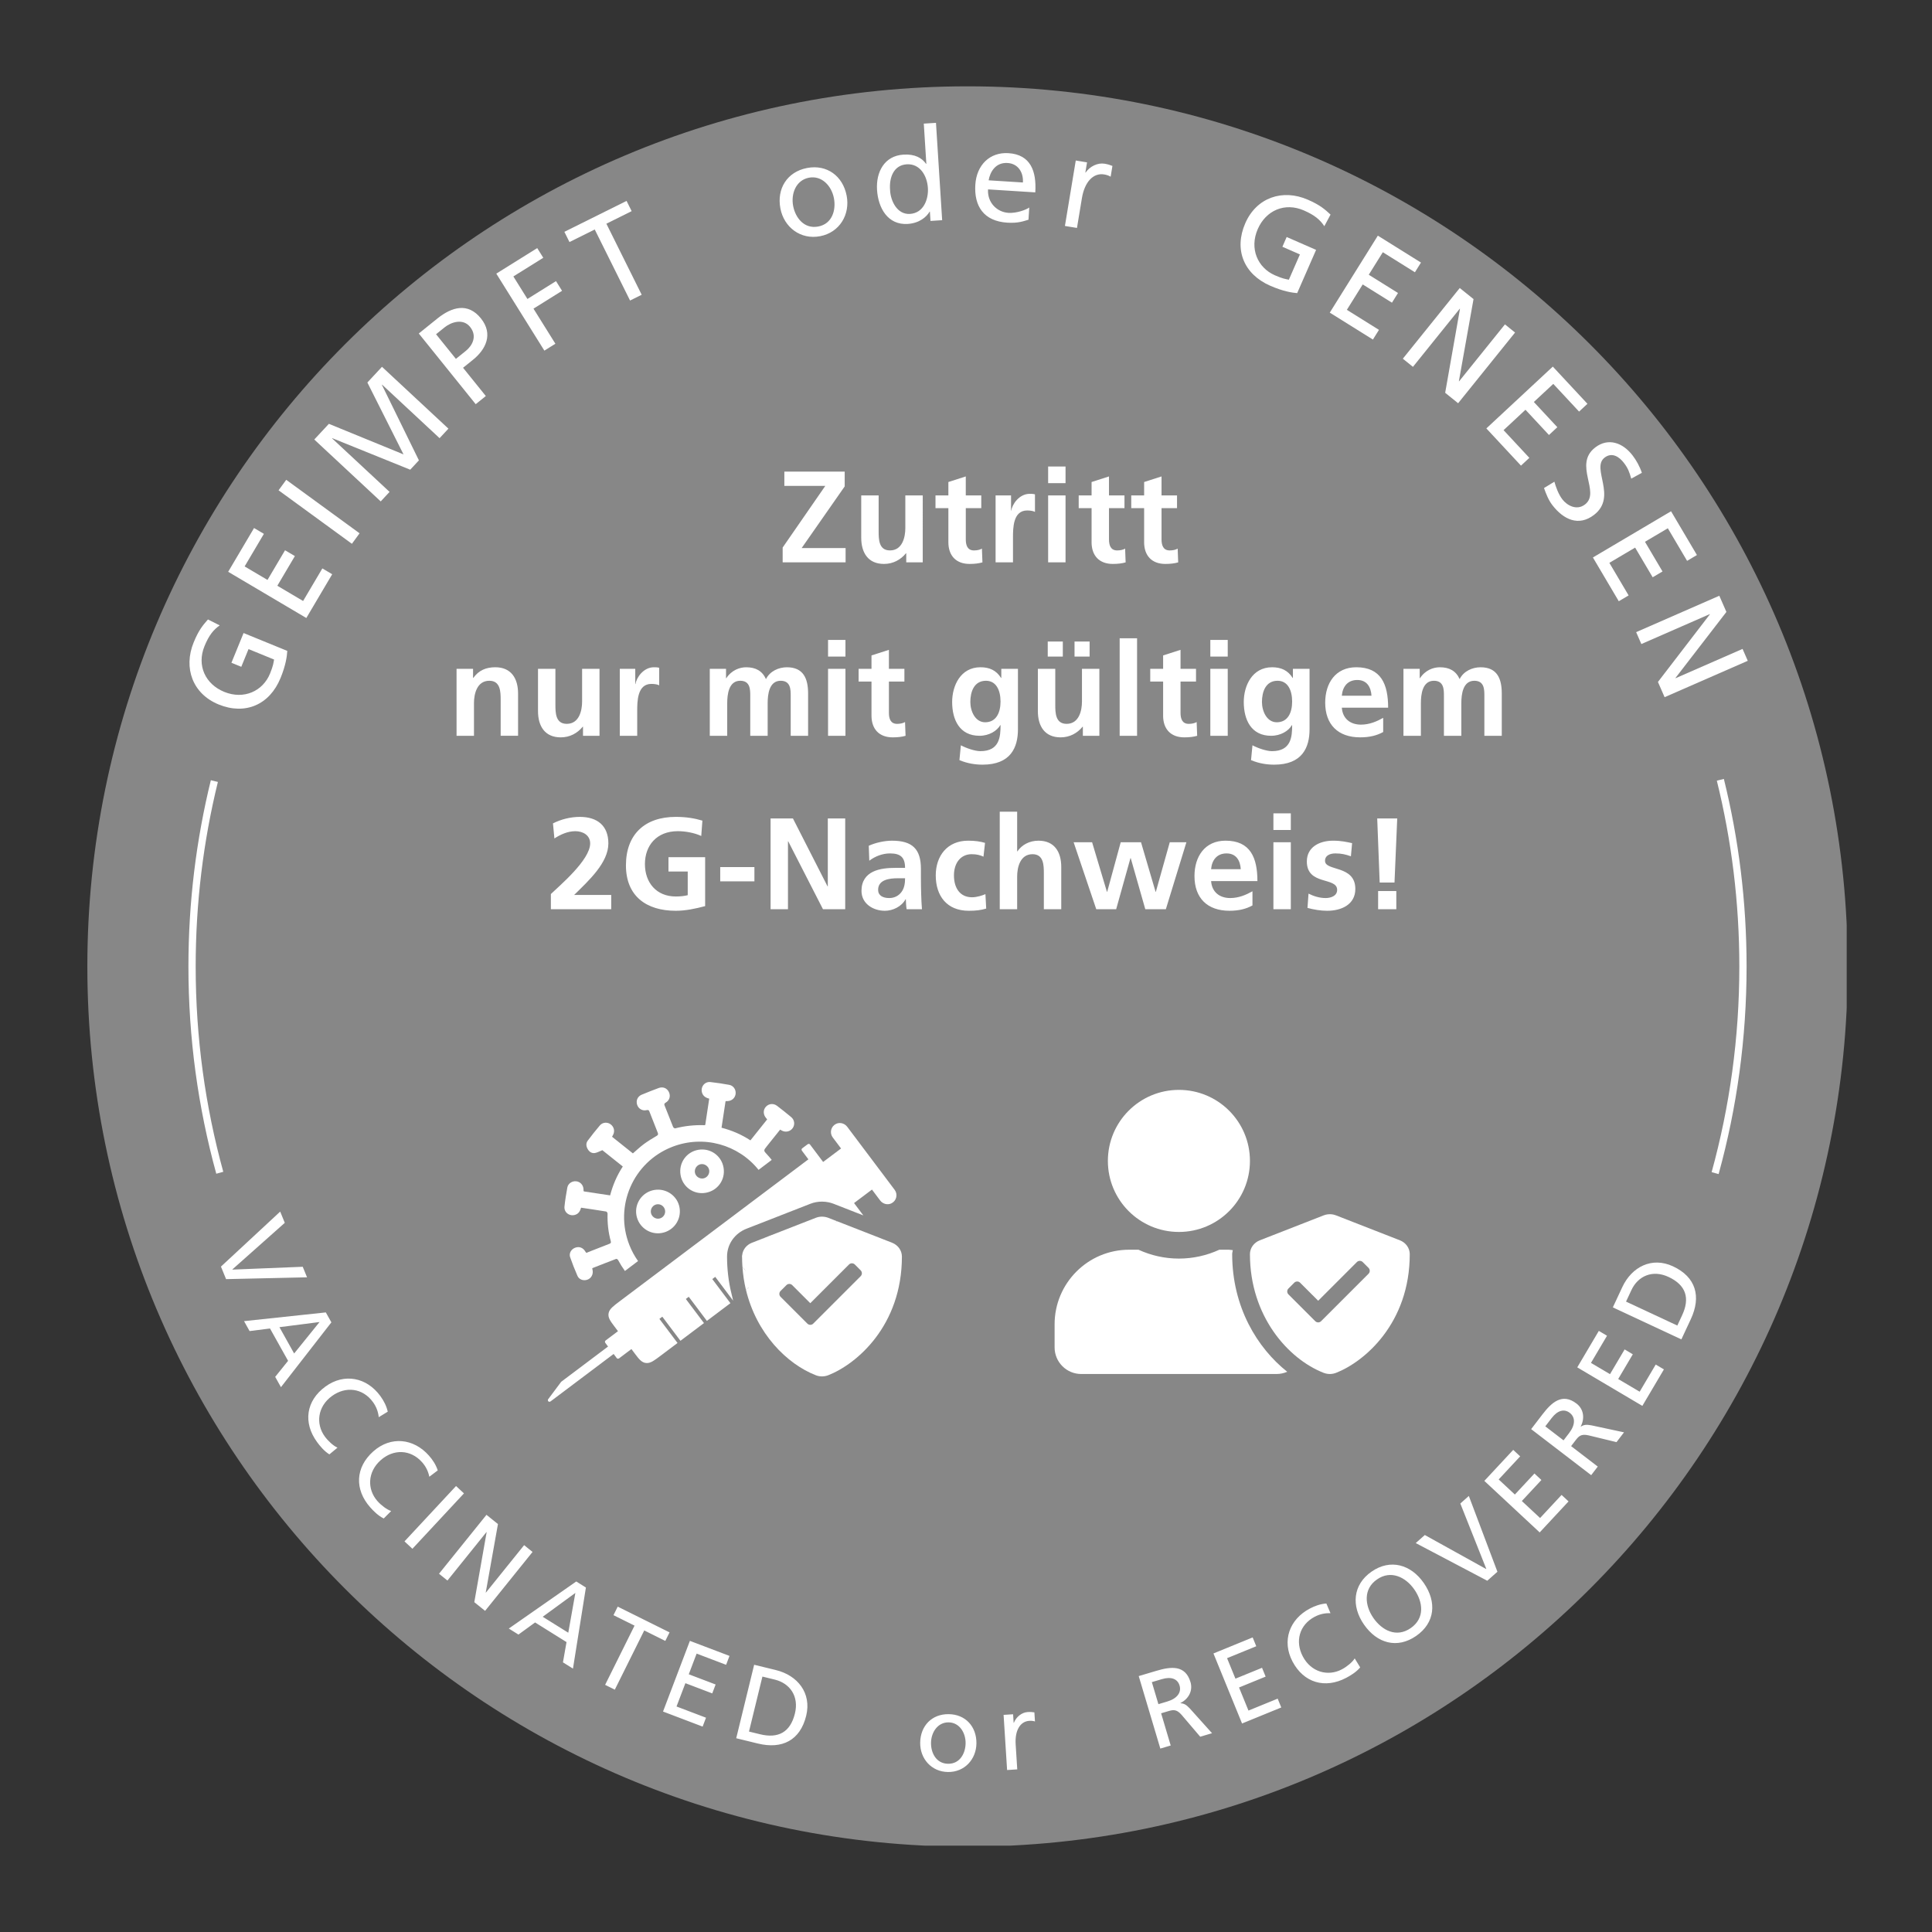 <?xml version="1.0" encoding="utf-8"?>
<!-- Generator: Adobe Illustrator 24.3.0, SVG Export Plug-In . SVG Version: 6.00 Build 0)  -->
<svg version="1.1" id="Ebene_1" xmlns="http://www.w3.org/2000/svg" xmlns:xlink="http://www.w3.org/1999/xlink" x="0px" y="0px"
	 viewBox="0 0 141.732 141.732" enable-background="new 0 0 141.732 141.732" xml:space="preserve">
<rect x="0" y="0" width="141.732" height="141.732" fill="#333333" stroke="none"/>
<g>
	<g>
		<defs>
			<rect id="SVGID_1_" x="6.408" y="6.333" width="129.066" height="129.066"/>
		</defs>
		<clipPath id="SVGID_2_">
			<use xlink:href="#SVGID_1_"  overflow="visible"/>
		</clipPath>
		<path clip-path="url(#SVGID_2_)" fill="#878787" d="M70.977,135.471c35.66,0,64.569-28.908,64.569-64.569
			S106.637,6.333,70.977,6.333S6.408,35.242,6.408,70.902S35.316,135.471,70.977,135.471L70.977,135.471z"/>
	</g>
	<path fill="#FFFFFF" d="M44.839,66.701v-1.048h-2.719c1.089-1.069,2.51-2.367,2.51-3.78c0-1.307-0.82-1.946-2.089-1.946
		c-0.678,0-1.374,0.172-1.975,0.477l0.105,1.106c0.439-0.286,0.973-0.534,1.535-0.534c0.544,0,1.089,0.286,1.089,0.897
		c0,1.222-2.262,3.112-2.882,3.713v1.115H44.839L44.839,66.701z M51.528,60.202c-0.572-0.171-1.182-0.275-1.955-0.275
		c-2.262,0-3.654,1.278-3.654,3.558c0,2.253,1.497,3.33,3.654,3.33c0.716,0,1.45-0.152,2.156-0.343v-3.587h-2.69v1.048h1.413v1.738
		c-0.229,0.057-0.515,0.096-0.878,0.096c-1.422,0-2.262-1.022-2.262-2.377c0-1.364,0.859-2.415,2.415-2.415
		c0.535,0,1.202,0.115,1.717,0.353L51.528,60.202L51.528,60.202z M55.344,64.658V63.61h-2.508v1.048H55.344L55.344,64.658z
		 M56.529,66.701h1.277v-4.98h0.019l2.549,4.98h1.631v-6.659h-1.277v4.98h-0.019l-2.539-4.98h-1.64V66.701L56.529,66.701z
		 M63.771,63.142c0.429-0.325,0.973-0.535,1.517-0.535c0.754,0,1.107,0.267,1.107,1.06h-0.706c-0.535,0-1.165,0.048-1.651,0.286
		c-0.486,0.238-0.839,0.667-0.839,1.403c0,0.935,0.848,1.459,1.717,1.459c0.582,0,1.222-0.305,1.518-0.848h0.019
		c0.01,0.152,0.01,0.476,0.057,0.734h1.125c-0.029-0.381-0.048-0.724-0.057-1.096c-0.01-0.363-0.019-0.735-0.019-1.231v-0.63
		c0-1.45-0.62-2.07-2.118-2.07c-0.544,0-1.212,0.143-1.708,0.372L63.771,63.142L63.771,63.142z M64.419,65.28
		c0-0.755,0.85-0.85,1.423-0.85h0.554c0,0.382-0.057,0.735-0.267,1.012c-0.201,0.267-0.506,0.439-0.898,0.439
		C64.772,65.881,64.419,65.7,64.419,65.28L64.419,65.28z M72.262,61.834c-0.353-0.104-0.725-0.161-1.24-0.161
		c-1.536,0-2.375,1.125-2.375,2.547c0,1.499,0.81,2.595,2.422,2.595c0.525,0,0.907-0.048,1.279-0.162l-0.057-1.058
		c-0.219,0.095-0.62,0.229-0.983,0.229c-0.897,0-1.326-0.697-1.326-1.604c0-0.926,0.506-1.556,1.298-1.556
		c0.391,0,0.639,0.076,0.868,0.181L72.262,61.834L72.262,61.834z M73.342,66.701h1.277v-2.405c0-0.63,0.201-1.632,1.127-1.632
		c0.821,0,0.831,0.811,0.831,1.412v2.624h1.277v-3.101c0-1.107-0.505-1.926-1.669-1.926c-0.668,0-1.222,0.305-1.547,0.782h-0.019
		v-2.909h-1.277V66.701L73.342,66.701z M80.422,66.701h1.46l1.049-3.75h0.019l1.069,3.75h1.508l1.508-4.913h-1.221l-1.021,3.636
		h-0.019l-1.069-3.636h-1.489l-0.992,3.636h-0.019l-1.088-3.636h-1.355L80.422,66.701L80.422,66.701z M88.846,63.763
		c0.057-0.659,0.42-1.156,1.136-1.156c0.716,0,1.002,0.535,1.041,1.156H88.846L88.846,63.763z M91.881,65.384
		c-0.477,0.267-1.011,0.497-1.631,0.497c-0.792,0-1.346-0.449-1.403-1.242h3.397c0-1.717-0.515-2.967-2.337-2.967
		c-1.527,0-2.28,1.173-2.28,2.595c0,1.613,0.944,2.547,2.566,2.547c0.687,0,1.221-0.133,1.688-0.391V65.384L91.881,65.384z
		 M93.418,66.701h1.277v-4.913h-1.277V66.701L93.418,66.701z M93.418,60.889h1.277v-1.22h-1.277V60.889L93.418,60.889z
		 M99.19,61.853c-0.4-0.085-0.791-0.18-1.393-0.18c-1.002,0-1.927,0.467-1.927,1.526c0,1.776,2.223,1.117,2.223,2.081
		c0,0.477-0.516,0.601-0.841,0.601c-0.439,0-0.858-0.124-1.259-0.325l-0.076,1.049c0.467,0.124,0.963,0.21,1.449,0.21
		c1.041,0,2.061-0.457,2.061-1.602c0-1.775-2.223-1.279-2.223-2.062c0-0.42,0.411-0.544,0.755-0.544c0.467,0,0.753,0.076,1.144,0.21
		L99.19,61.853L99.19,61.853z M101.214,64.744h1.087l0.2-4.703h-1.468L101.214,64.744L101.214,64.744z M101.099,66.701h1.335v-1.335
		h-1.335V66.701L101.099,66.701z"/>
	<path fill="#FFFFFF" d="M33.494,53.978h1.277v-2.405c0-0.63,0.201-1.632,1.127-1.632c0.821,0,0.831,0.811,0.831,1.412v2.624h1.277
		v-3.101c0-1.107-0.505-1.926-1.669-1.926c-0.668,0-1.213,0.219-1.614,0.782h-0.019v-0.667h-1.211V53.978L33.494,53.978z
		 M43.98,49.065h-1.277v2.405c0,0.63-0.2,1.632-1.127,1.632c-0.821,0-0.831-0.811-0.831-1.412v-2.624h-1.277v3.101
		c0,1.107,0.505,1.926,1.669,1.926c0.668,0,1.222-0.305,1.613-0.781h0.019v0.667h1.211V49.065L43.98,49.065z M45.469,53.978h1.277
		v-1.803c0-0.706,0-2.004,1.04-2.004c0.229,0,0.458,0.038,0.572,0.105v-1.287c-0.134-0.038-0.267-0.038-0.391-0.038
		c-0.763,0-1.288,0.772-1.345,1.23h-0.019v-1.115h-1.134V53.978L45.469,53.978z M52.072,53.978h1.277v-2.386
		c0-0.639,0.105-1.651,0.955-1.651c0.735,0,0.735,0.649,0.735,1.107v2.93h1.277v-2.386c0-0.639,0.105-1.651,0.955-1.651
		c0.735,0,0.735,0.649,0.735,1.107v2.93h1.277v-3.101c0-1.097-0.343-1.926-1.554-1.926c-0.602,0-1.241,0.277-1.537,0.867
		c-0.277-0.61-0.763-0.867-1.45-0.867c-0.477,0-1.06,0.2-1.461,0.801h-0.019v-0.686h-1.192V53.978L52.072,53.978z M60.746,53.978
		h1.277v-4.913h-1.277V53.978L60.746,53.978z M60.746,48.167h1.277v-1.22h-1.277V48.167L60.746,48.167z M63.933,52.5
		c0,0.973,0.553,1.593,1.554,1.593c0.382,0,0.677-0.038,0.945-0.114l-0.038-1.01c-0.134,0.086-0.353,0.134-0.582,0.134
		c-0.487,0-0.601-0.391-0.601-0.812v-2.291h1.136v-0.934h-1.136v-1.393l-1.278,0.41v0.983h-0.945v0.934h0.945V52.5L63.933,52.5z
		 M72.272,52.986c-0.735,0-1.088-0.821-1.088-1.489c0-0.754,0.277-1.556,1.146-1.556c0.745,0,1.069,0.687,1.069,1.527
		C73.399,52.29,73.074,52.986,72.272,52.986L72.272,52.986z M73.456,49.065v0.668h-0.019c-0.353-0.563-0.859-0.783-1.508-0.783
		c-1.469,0-2.079,1.364-2.079,2.547c0,1.317,0.553,2.48,2.003,2.48c0.716,0,1.289-0.362,1.528-0.781h0.019
		c0,0.848-0.067,1.909-1.48,1.909c-0.401,0-1.04-0.22-1.431-0.43l-0.105,1.088c0.61,0.257,1.192,0.333,1.698,0.333
		c2.061,0,2.595-1.259,2.595-2.595v-4.436H73.456L73.456,49.065z M78.828,47.061v1.106h1.106v-1.106H78.828L78.828,47.061z
		 M77.968,48.167v-1.106h-1.106v1.106H77.968L77.968,48.167z M80.65,49.065h-1.277v2.405c0,0.63-0.201,1.632-1.127,1.632
		c-0.821,0-0.831-0.811-0.831-1.412v-2.624h-1.277v3.101c0,1.107,0.505,1.926,1.669,1.926c0.668,0,1.222-0.305,1.613-0.781h0.019
		v0.667h1.211V49.065L80.65,49.065z M82.139,53.978h1.277v-7.155h-1.277V53.978L82.139,53.978z M85.326,52.5
		c0,0.973,0.553,1.593,1.554,1.593c0.382,0,0.678-0.038,0.945-0.114l-0.038-1.01c-0.134,0.086-0.353,0.134-0.582,0.134
		c-0.487,0-0.601-0.391-0.601-0.812v-2.291h1.136v-0.934h-1.136v-1.393l-1.277,0.41v0.983h-0.945v0.934h0.945V52.5L85.326,52.5z
		 M88.79,53.978h1.277v-4.913H88.79V53.978L88.79,53.978z M88.79,48.167h1.277v-1.22H88.79V48.167L88.79,48.167z M93.665,52.986
		c-0.735,0-1.088-0.821-1.088-1.489c0-0.754,0.277-1.556,1.146-1.556c0.745,0,1.069,0.687,1.069,1.527
		C94.792,52.29,94.468,52.986,93.665,52.986L93.665,52.986z M94.849,49.065v0.668H94.83c-0.353-0.563-0.859-0.783-1.508-0.783
		c-1.469,0-2.079,1.364-2.079,2.547c0,1.317,0.553,2.48,2.003,2.48c0.716,0,1.289-0.362,1.527-0.781h0.019
		c0,0.848-0.067,1.909-1.48,1.909c-0.401,0-1.04-0.22-1.431-0.43l-0.105,1.088c0.61,0.257,1.192,0.333,1.698,0.333
		c2.061,0,2.595-1.259,2.595-2.595v-4.436H94.849L94.849,49.065z M98.436,51.04c0.057-0.659,0.42-1.156,1.136-1.156
		c0.716,0,1.002,0.535,1.041,1.156H98.436L98.436,51.04z M101.471,52.662c-0.477,0.267-1.011,0.497-1.631,0.497
		c-0.792,0-1.346-0.449-1.403-1.242h3.397c0-1.717-0.515-2.967-2.337-2.967c-1.527,0-2.28,1.173-2.28,2.595
		c0,1.613,0.944,2.547,2.566,2.547c0.687,0,1.221-0.133,1.688-0.391V52.662L101.471,52.662z M102.96,53.978h1.277v-2.386
		c0-0.639,0.105-1.651,0.955-1.651c0.735,0,0.735,0.649,0.735,1.107v2.93h1.277v-2.386c0-0.639,0.105-1.651,0.955-1.651
		c0.735,0,0.735,0.649,0.735,1.107v2.93h1.277v-3.101c0-1.097-0.343-1.926-1.554-1.926c-0.601,0-1.241,0.277-1.537,0.867
		c-0.276-0.61-0.763-0.867-1.45-0.867c-0.477,0-1.06,0.2-1.461,0.801h-0.019v-0.686h-1.192V53.978L102.96,53.978z"/>
	<path fill="#FFFFFF" d="M57.416,41.255h4.617v-1.048h-3.224l3.158-4.524v-1.087H57.54v1.048h3.005l-3.129,4.524V41.255
		L57.416,41.255z M67.692,36.342h-1.277v2.405c0,0.63-0.201,1.632-1.127,1.632c-0.821,0-0.831-0.811-0.831-1.412v-2.624H63.18v3.101
		c0,1.107,0.505,1.926,1.669,1.926c0.668,0,1.222-0.305,1.614-0.782h0.019v0.667h1.211V36.342L67.692,36.342z M69.573,39.777
		c0,0.973,0.553,1.593,1.554,1.593c0.382,0,0.678-0.038,0.945-0.114l-0.038-1.01c-0.134,0.086-0.353,0.134-0.582,0.134
		c-0.487,0-0.601-0.391-0.601-0.811v-2.291h1.136v-0.934H70.85v-1.393l-1.277,0.41v0.983h-0.945v0.934h0.945V39.777L69.573,39.777z
		 M73.036,41.255h1.277v-1.803c0-0.706,0-2.004,1.04-2.004c0.229,0,0.458,0.038,0.573,0.105v-1.287
		c-0.134-0.038-0.267-0.038-0.391-0.038c-0.763,0-1.288,0.772-1.345,1.23h-0.019v-1.115h-1.134V41.255L73.036,41.255z
		 M76.891,41.255h1.277v-4.913h-1.277V41.255L76.891,41.255z M76.891,35.444h1.277v-1.22h-1.277V35.444L76.891,35.444z
		 M80.078,39.777c0,0.973,0.553,1.593,1.554,1.593c0.382,0,0.677-0.038,0.945-0.114l-0.038-1.01
		c-0.134,0.086-0.353,0.134-0.582,0.134c-0.487,0-0.601-0.391-0.601-0.811v-2.291h1.136v-0.934h-1.136v-1.393l-1.277,0.41v0.983
		h-0.945v0.934h0.945V39.777L80.078,39.777z M83.933,39.777c0,0.973,0.553,1.593,1.554,1.593c0.382,0,0.677-0.038,0.945-0.114
		l-0.038-1.01c-0.134,0.086-0.353,0.134-0.582,0.134c-0.487,0-0.601-0.391-0.601-0.811v-2.291h1.136v-0.934h-1.136v-1.393
		l-1.277,0.41v0.983h-0.945v0.934h0.945V39.777L83.933,39.777z"/>
	<path fill="#FFFFFF" d="M86.485,90.376c2.878,0,5.211-2.333,5.211-5.211c0-2.878-2.333-5.211-5.211-5.211
		c-2.878,0-5.211,2.333-5.211,5.211C81.274,88.043,83.607,90.376,86.485,90.376L86.485,90.376z"/>
	<path fill="#FFFFFF" d="M90.393,92.004c0-0.102,0.032-0.195,0.045-0.293c-0.102-0.004-0.2-0.032-0.305-0.032h-0.68
		c-0.904,0.415-1.909,0.651-2.968,0.651c-1.058,0-2.06-0.236-2.968-0.651h-0.68c-3.021,0-5.471,2.451-5.471,5.471v1.693
		c0,1.079,0.875,1.954,1.954,1.954h14.33c0.277,0,0.541-0.061,0.782-0.163C92.233,98.888,90.393,95.884,90.393,92.004L90.393,92.004
		z"/>
	<path fill="#FFFFFF" d="M102.7,90.991l-4.69-1.832c-0.167-0.065-0.513-0.151-0.904,0l-4.69,1.832
		c-0.435,0.171-0.72,0.57-0.72,1.014c0,4.543,2.797,7.686,5.41,8.708c0.391,0.151,0.733,0.065,0.904,0
		c2.088-0.814,5.41-3.639,5.41-8.708C103.42,91.561,103.135,91.162,102.7,90.991L102.7,90.991z M100.397,93.442l-3.481,3.481
		c-0.118,0.118-0.31,0.118-0.428,0l-1.968-1.968c-0.118-0.118-0.118-0.31,0-0.428l0.428-0.428c0.118-0.118,0.31-0.118,0.428,0
		l1.326,1.325l2.839-2.839c0.118-0.118,0.31-0.118,0.428,0l0.428,0.428C100.515,93.132,100.515,93.324,100.397,93.442
		L100.397,93.442z"/>
	<path fill="none" stroke="#FFFFFF" stroke-width="0.532" d="M15.726,57.3c-1.069,4.358-1.637,8.914-1.637,13.603
		c0,5.239,0.708,10.313,2.034,15.131 M125.822,86.06c1.331-4.826,2.042-9.909,2.042-15.158c0-4.721-0.575-9.308-1.659-13.695"/>
	<path fill="#FFFFFF" d="M48.003,87.296c-0.874,0.146-1.465,0.972-1.317,1.841c0.148,0.874,0.971,1.462,1.842,1.317
		c0.882-0.147,1.47-0.969,1.325-1.852C49.71,87.736,48.88,87.15,48.003,87.296L48.003,87.296z M48.36,89.396
		c-0.282,0.051-0.561-0.147-0.609-0.433c-0.048-0.288,0.145-0.565,0.428-0.613c0.287-0.048,0.558,0.145,0.609,0.433
		C48.839,89.071,48.648,89.344,48.36,89.396L48.36,89.396z"/>
	<path fill="#FFFFFF" d="M51.231,84.35c-0.874,0.147-1.453,0.965-1.306,1.845c0.147,0.879,0.962,1.459,1.84,1.31
		c0.882-0.149,1.461-0.958,1.317-1.837C52.937,84.784,52.118,84.201,51.231,84.35L51.231,84.35z M51.591,86.45
		c-0.283,0.048-0.566-0.152-0.612-0.434c-0.047-0.285,0.152-0.566,0.434-0.612c0.283-0.047,0.569,0.156,0.613,0.435
		C52.072,86.126,51.875,86.402,51.591,86.45L51.591,86.45z"/>
	<polygon fill="#FFFFFF" points="45.844,93.24 46.807,92.511 45.844,93.24 	"/>
	<polygon fill="#FFFFFF" points="55.647,85.821 56.613,85.091 55.647,85.821 	"/>
	<path fill="#FFFFFF" d="M42.243,89.102c0.227-0.092,0.321-0.282,0.385-0.506c0.622,0.093,1.233,0.182,1.843,0.282
		c0.042,0.007,0.101,0.101,0.1,0.153c-0.019,0.687,0.053,1.362,0.236,2.024c0.032,0.116-0.009,0.157-0.105,0.193
		c-0.24,0.09-0.478,0.186-0.717,0.28c-0.325,0.128-0.65,0.255-0.977,0.383c-0.052-0.076-0.09-0.14-0.136-0.197
		c-0.185-0.23-0.466-0.287-0.742-0.153c-0.252,0.122-0.398,0.404-0.302,0.675c0.161,0.46,0.339,0.916,0.535,1.362
		c0.12,0.273,0.436,0.379,0.718,0.284c0.268-0.09,0.435-0.358,0.4-0.648c-0.007-0.061-0.02-0.121-0.033-0.199
		c0.586-0.23,1.167-0.46,1.751-0.681c0.033-0.013,0.116,0.033,0.138,0.073c0.153,0.284,0.323,0.555,0.508,0.813l0.963-0.729
		c-0.255-0.357-0.47-0.751-0.637-1.176c-1.125-2.859,0.277-6.081,3.133-7.197c2.322-0.908,4.87-0.157,6.345,1.684l0.965-0.731
		c-0.107-0.135-0.22-0.267-0.339-0.394c-0.272-0.29-0.272-0.292-0.016-0.612c0.323-0.404,0.646-0.808,0.973-1.216
		c0.052,0.03,0.088,0.053,0.126,0.073c0.284,0.149,0.621,0.068,0.799-0.191c0.172-0.25,0.132-0.593-0.111-0.796
		c-0.341-0.285-0.688-0.562-1.041-0.831c-0.265-0.201-0.605-0.165-0.818,0.066c-0.211,0.228-0.208,0.569,0.005,0.82
		c0.027,0.032,0.053,0.066,0.088,0.109c-0.409,0.512-0.813,1.019-1.228,1.539c-0.659-0.431-1.362-0.732-2.12-0.928
		c0.101-0.664,0.199-1.31,0.296-1.95c0.081-0.003,0.131-0.002,0.181-0.006c0.308-0.027,0.537-0.256,0.559-0.558
		c0.022-0.299-0.173-0.578-0.475-0.632c-0.456-0.081-0.913-0.155-1.373-0.204c-0.457-0.048-0.771,0.408-0.598,0.834
		c0.092,0.226,0.28,0.323,0.507,0.386c-0.098,0.651-0.196,1.292-0.292,1.926c-0.028,0.011-0.039,0.02-0.051,0.019
		c-0.73-0.026-1.448,0.051-2.156,0.232c-0.04,0.01-0.131-0.054-0.151-0.104c-0.212-0.522-0.414-1.048-0.623-1.571
		c-0.04-0.1-0.026-0.15,0.073-0.207c0.288-0.166,0.381-0.483,0.244-0.776c-0.137-0.293-0.436-0.419-0.755-0.301
		c-0.416,0.155-0.831,0.317-1.241,0.488c-0.306,0.127-0.436,0.434-0.335,0.743c0.095,0.291,0.389,0.466,0.7,0.39
		c0.129-0.031,0.165,0.016,0.204,0.116c0.199,0.514,0.399,1.027,0.605,1.538c0.045,0.112,0.035,0.169-0.08,0.236
		c-0.317,0.187-0.634,0.378-0.93,0.596c-0.28,0.206-0.533,0.449-0.812,0.688c-0.507-0.405-1.017-0.812-1.529-1.221
		c0.03-0.052,0.048-0.085,0.066-0.117c0.158-0.283,0.086-0.609-0.176-0.8c-0.237-0.173-0.582-0.15-0.783,0.085
		c-0.308,0.362-0.604,0.734-0.888,1.115c-0.15,0.2-0.121,0.428,0.004,0.637c0.115,0.192,0.296,0.309,0.516,0.274
		c0.175-0.028,0.339-0.125,0.55-0.208c0.47,0.375,0.981,0.782,1.5,1.196c-0.435,0.663-0.732,1.367-0.93,2.119
		c-0.646-0.097-1.27-0.191-1.895-0.286c-0.017-0.003-0.032-0.016-0.054-0.027c-0.002-0.054-0.002-0.11-0.006-0.165
		c-0.024-0.298-0.249-0.529-0.54-0.556c-0.299-0.028-0.591,0.164-0.644,0.457c-0.084,0.461-0.161,0.925-0.209,1.391
		C41.361,88.964,41.816,89.275,42.243,89.102L42.243,89.102z"/>
	<path fill="#FFFFFF" d="M52.493,93.512l1.05,1.396c-0.211-0.877-0.321-1.79-0.321-2.725c0-0.948,0.586-1.79,1.494-2.147
		l4.695-1.834c0.284-0.11,0.583-0.165,0.887-0.165c0.387,0,0.701,0.091,0.897,0.167l1.808,0.707l-0.509-0.677l1.492-1.122
		c0.002-0.002,0.006-0.001,0.008,0.001l0.664,0.883c0.158,0.21,0.445,0.296,0.681,0.182c0.32-0.155,0.405-0.552,0.203-0.822
		l-3.478-4.624c-0.158-0.21-0.445-0.296-0.681-0.182c-0.32,0.155-0.405,0.552-0.203,0.822l0.676,0.899
		c0.002,0.002,0.001,0.006-0.001,0.008l-1.492,1.122l-1.031-1.371c-0.002-0.002-0.005-0.003-0.008-0.001l-0.407,0.306
		c-0.002,0.002-0.003,0.005-0.001,0.008l0.545,0.724c0.002,0.002,0.001,0.006-0.001,0.008L45.542,95.544
		c-0.479,0.361-0.72,0.542-0.779,0.798c-0.064,0.28,0.107,0.507,0.418,0.919l0.311,0.413c0.002,0.002,0.001,0.006-0.001,0.008
		l-0.997,0.75c-0.002,0.002-0.003,0.005-0.001,0.008l0.274,0.365l-3.516,2.644c0,0-0.001,0.001-0.001,0.001l-0.944,1.264
		c-0.004,0.005,0.003,0.012,0.008,0.008l4.726-3.555l0.295,0.393c0.002,0.002,0.005,0.003,0.008,0.001l0.997-0.75
		c0.002-0.002,0.006-0.001,0.008,0.001l0.31,0.413c0.299,0.398,0.48,0.639,0.772,0.654c0.263,0.014,0.502-0.166,0.978-0.524
		l1.137-0.856l-1.33-1.768l0.396-0.298l1.33,1.768l1.544-1.162l-1.33-1.768l0.396-0.298l1.33,1.768l1.544-1.162l-1.33-1.768
		L52.493,93.512L52.493,93.512z"/>
	<path fill="none" stroke="#FFFFFF" stroke-width="0.228" stroke-miterlimit="10" d="M52.493,93.512l1.05,1.396
		c-0.211-0.877-0.321-1.79-0.321-2.725c0-0.948,0.586-1.79,1.494-2.147l4.695-1.834c0.284-0.11,0.583-0.165,0.887-0.165
		c0.387,0,0.701,0.091,0.897,0.167l1.808,0.707l-0.509-0.677l1.492-1.122c0.002-0.002,0.006-0.001,0.008,0.001l0.664,0.883
		c0.158,0.21,0.445,0.296,0.681,0.182c0.32-0.155,0.405-0.552,0.203-0.822l-3.478-4.624c-0.158-0.21-0.445-0.296-0.681-0.182
		c-0.32,0.155-0.405,0.552-0.203,0.822l0.676,0.899c0.002,0.002,0.001,0.006-0.001,0.008l-1.492,1.122l-1.031-1.371
		c-0.002-0.002-0.005-0.003-0.008-0.001l-0.407,0.306c-0.002,0.002-0.003,0.005-0.001,0.008l0.545,0.724
		c0.002,0.002,0.001,0.006-0.001,0.008L45.542,95.544c-0.479,0.361-0.72,0.542-0.779,0.798c-0.064,0.28,0.107,0.507,0.418,0.919
		l0.311,0.413c0.002,0.002,0.001,0.006-0.001,0.008l-0.997,0.75c-0.002,0.002-0.003,0.005-0.001,0.008l0.274,0.365l-3.516,2.644
		c0,0-0.001,0.001-0.001,0.001l-0.944,1.264c-0.004,0.005,0.003,0.012,0.008,0.008l4.726-3.555l0.295,0.393
		c0.002,0.002,0.005,0.003,0.008,0.001l0.997-0.75c0.002-0.002,0.006-0.001,0.008,0.001l0.31,0.413
		c0.299,0.398,0.48,0.639,0.772,0.654c0.263,0.014,0.502-0.166,0.978-0.524l1.137-0.856l-1.33-1.768l0.396-0.298l1.33,1.768
		l1.544-1.162l-1.33-1.768l0.396-0.298l1.33,1.768l1.544-1.162l-1.33-1.768L52.493,93.512L52.493,93.512z"/>
	<path fill="#FFFFFF" d="M59.744,91.032l-0.396,0.298l-0.099-0.132l-1.544,1.162l0.099,0.131l-0.396,0.298l-0.099-0.131
		l-1.544,1.161l0.099,0.131l-0.397,0.298l-0.099-0.131l-0.648,0.488c0.771,3.233,3.011,5.456,5.13,6.284
		c0.16,0.062,0.313,0.084,0.448,0.084c0.195,0,0.355-0.046,0.456-0.084c2.089-0.814,5.41-3.639,5.41-8.708
		c0-0.444-0.285-0.843-0.72-1.014l-4.051-1.582l-1.747,1.314L59.744,91.032L59.744,91.032z M62.711,92.765l0.428,0.428
		c0.118,0.118,0.118,0.31,0,0.428l-3.481,3.481c-0.118,0.118-0.31,0.118-0.428,0l-1.968-1.968c-0.118-0.118-0.118-0.31,0-0.428
		l0.428-0.428c0.118-0.118,0.31-0.118,0.428,0l1.325,1.325l2.839-2.839C62.401,92.646,62.593,92.646,62.711,92.765L62.711,92.765z"
		/>
	<polygon fill="#FFFFFF" points="59.248,91.199 58.302,89.941 56.433,90.671 57.704,92.361 59.248,91.199 	"/>
	<path fill="#FFFFFF" d="M54.464,92.919c0.04,0.589,0.127,1.152,0.254,1.688l0.648-0.488L54.464,92.919L54.464,92.919z"/>
	<path fill="#FFFFFF" d="M60.298,89.254c-0.136,0-0.289,0.022-0.449,0.084l-1.066,0.416l0.863,1.147l1.747-1.314l-0.639-0.25
		C60.654,89.299,60.493,89.254,60.298,89.254L60.298,89.254z"/>
	<path fill="#FFFFFF" d="M60.171,89.288l-4.193,1.603l0.115-0.086l-0.934,0.365c-0.398,0.156-0.668,0.504-0.711,0.901l0.66,3.251
		L60.171,89.288L60.171,89.288z"/>
	<polygon fill="#FFFFFF" points="55.466,94.25 55.862,93.952 55.763,93.821 55.367,94.119 55.466,94.25 	"/>
	<path fill="#FFFFFF" d="M54.447,92.07c-0.004,0.037-0.009,0.075-0.009,0.113c0,0.25,0.01,0.495,0.026,0.736l0.903,1.2l0.396-0.298"
		/>
	<polygon fill="#FFFFFF" points="57.406,92.79 57.803,92.492 57.704,92.361 57.307,92.659 57.406,92.79 	"/>
	<polygon fill="#FFFFFF" points="57.663,93.389 61.546,89.766 56.433,90.671 56.093,90.805 55.978,90.891 57.663,93.389 	"/>
	<polygon fill="#FFFFFF" points="59.347,91.331 59.744,91.032 59.645,90.901 59.248,91.199 59.347,91.331 	"/>
	<polygon fill="#FFFFFF" points="61.471,89.652 58.782,89.754 58.302,89.941 59.248,91.199 61.471,89.652 	"/>
	<path fill="#FFFFFF" d="M22.525,93.704l-0.316-0.773l-5.155,0.208l-0.006-0.015l3.844-3.417l-0.337-0.824l-4.346,4.035l0.376,0.92
		L22.525,93.704L22.525,93.704z M17.903,96.919l0.407,0.729l1.497-0.19l1.327,2.373l-0.946,1.176l0.423,0.756l3.699-4.755
		l-0.407-0.729L17.903,96.919L17.903,96.919z M21.578,99.292L20.5,97.362l2.942-0.378L21.578,99.292L21.578,99.292z M28.445,103.561
		c-0.094-0.424-0.291-0.802-0.544-1.149c-0.998-1.368-2.646-1.7-4.028-0.693c-1.427,1.041-1.65,2.649-0.614,4.069
		c0.192,0.263,0.516,0.667,0.905,0.905l0.595-0.493c-0.299-0.126-0.696-0.496-0.931-0.817c-0.679-0.932-0.532-2.201,0.522-2.969
		c1.009-0.736,2.256-0.592,3.01,0.442c0.239,0.328,0.385,0.703,0.424,1.108L28.445,103.561L28.445,103.561z M32.113,107.869
		c-0.134-0.413-0.366-0.77-0.651-1.091c-1.124-1.267-2.797-1.44-4.076-0.305c-1.321,1.172-1.389,2.794-0.223,4.109
		c0.216,0.244,0.577,0.615,0.988,0.814l0.545-0.547c-0.31-0.097-0.741-0.427-1.004-0.725c-0.765-0.862-0.74-2.14,0.236-3.005
		c0.934-0.829,2.189-0.805,3.039,0.153c0.269,0.303,0.45,0.663,0.528,1.062L32.113,107.869L32.113,107.869z M29.674,113.077
		l0.581,0.541l3.781-4.062l-0.581-0.541L29.674,113.077L29.674,113.077z M32.206,115.45l0.619,0.498l2.863-3.555l0.012,0.01
		l-0.905,5.132l0.792,0.638l3.481-4.322l-0.618-0.498l-2.803,3.48l-0.012-0.01l0.895-5.017l-0.842-0.678L32.206,115.45
		L32.206,115.45z M37.326,119.47l0.708,0.442l1.22-0.888l2.306,1.44l-0.262,1.486l0.735,0.459l0.949-5.949l-0.708-0.442
		L37.326,119.47L37.326,119.47z M41.689,119.777l-1.875-1.17l2.395-1.749L41.689,119.777L41.689,119.777z M44.392,123.601
		l0.711,0.353l2.159-4.344l1.545,0.768l0.311-0.626l-3.802-1.889l-0.311,0.626l1.545,0.768L44.392,123.601L44.392,123.601z
		 M48.64,125.559l2.905,1.105l0.248-0.653l-2.163-0.822l0.65-1.71l1.97,0.749l0.248-0.653l-1.97-0.749l0.577-1.517l2.163,0.822
		l0.248-0.653l-2.905-1.104L48.64,125.559L48.64,125.559z M54.009,127.518l1.591,0.388c1.777,0.434,3.101-0.233,3.543-2.041
		c0.405-1.661-0.627-2.96-2.227-3.35l-1.591-0.388L54.009,127.518L54.009,127.518z M55.931,122.994l0.904,0.221
		c1.113,0.271,1.79,1.223,1.482,2.482c-0.339,1.391-1.23,1.853-2.559,1.529l-0.812-0.198L55.931,122.994L55.931,122.994z
		 M67.505,127.846c-0.015,1.161,0.815,2.133,2.04,2.149c1.217,0.015,2.071-0.935,2.086-2.096c0.016-1.233-0.799-2.133-2.032-2.148
		C68.357,125.734,67.52,126.614,67.505,127.846L67.505,127.846z M68.299,127.856c0.01-0.771,0.489-1.513,1.292-1.503
		c0.795,0.01,1.255,0.764,1.246,1.535c-0.009,0.724-0.409,1.514-1.284,1.503C68.669,129.38,68.29,128.58,68.299,127.856
		L68.299,127.856z M73.881,129.849l0.745-0.047l-0.117-1.841c-0.064-1.016,0.332-1.678,0.999-1.72
		c0.127-0.008,0.279-0.002,0.417,0.045l-0.042-0.666c-0.161-0.022-0.273-0.038-0.496-0.024c-0.428,0.027-0.838,0.355-1.01,0.788
		l-0.016,0.001l-0.04-0.626l-0.697,0.044L73.881,129.849L73.881,129.849z M85.122,128.276l0.761-0.226l-0.703-2.363l0.458-0.136
		c0.404-0.12,0.656-0.195,1.046,0.253l1.364,1.602l0.868-0.258l-1.636-1.82c-0.265-0.278-0.413-0.358-0.677-0.379l-0.005-0.015
		c0.585-0.29,0.929-0.89,0.736-1.538c-0.379-1.273-1.441-1.139-2.494-0.826l-1.303,0.387L85.122,128.276L85.122,128.276z
		 M84.5,123.401l0.732-0.218c0.702-0.209,1.158-0.013,1.301,0.468c0.152,0.511-0.18,0.958-0.904,1.174l-0.648,0.193L84.5,123.401
		L84.5,123.401z M91.117,126.436l2.877-1.176l-0.264-0.647l-2.142,0.875l-0.692-1.694l1.951-0.797l-0.264-0.647l-1.951,0.797
		l-0.614-1.503l2.142-0.875l-0.264-0.647l-2.877,1.176L91.117,126.436L91.117,126.436z M97.301,117.633
		c-0.433,0.032-0.835,0.172-1.215,0.373c-1.498,0.79-2.064,2.374-1.266,3.886c0.824,1.562,2.383,2.015,3.938,1.195
		c0.288-0.152,0.734-0.414,1.026-0.766l-0.402-0.659c-0.168,0.278-0.591,0.618-0.943,0.803c-1.02,0.538-2.254,0.209-2.863-0.944
		c-0.583-1.104-0.261-2.317,0.871-2.915c0.359-0.189,0.752-0.28,1.158-0.26L97.301,117.633L97.301,117.633z M100.752,118.695
		c-0.644-0.928-0.745-2.135,0.266-2.827c1.002-0.704,2.097-0.186,2.741,0.742c0.63,0.909,0.786,2.097-0.267,2.827
		C102.44,120.167,101.382,119.603,100.752,118.695L100.752,118.695z M100.06,119.175c0.961,1.386,2.438,1.802,3.83,0.837
		c1.393-0.965,1.521-2.495,0.56-3.881c-0.938-1.353-2.445-1.798-3.831-0.837C99.234,116.255,99.122,117.822,100.06,119.175
		L100.06,119.175z M107.754,109.744l-0.624,0.554l1.905,4.794l-0.012,0.011l-4.498-2.494l-0.666,0.591l5.248,2.763l0.744-0.66
		L107.754,109.744L107.754,109.744z M112.951,112.419l2.118-2.275l-0.511-0.476l-1.577,1.694l-1.339-1.247l1.436-1.542l-0.511-0.476
		l-1.436,1.542l-1.188-1.106l1.577-1.694l-0.511-0.476l-2.118,2.275L112.951,112.419L112.951,112.419z M116.73,108.218l0.483-0.63
		l-1.956-1.5l0.29-0.379c0.257-0.335,0.416-0.543,0.995-0.41l2.045,0.496l0.551-0.719l-2.393-0.513
		c-0.377-0.069-0.545-0.047-0.77,0.091l-0.013-0.01c0.304-0.579,0.229-1.266-0.307-1.677c-1.054-0.808-1.835-0.075-2.503,0.796
		l-0.827,1.078L116.73,108.218L116.73,108.218z M113.363,104.637l0.465-0.606c0.445-0.581,0.93-0.69,1.328-0.385
		c0.423,0.324,0.417,0.881-0.043,1.481l-0.411,0.537L113.363,104.637L113.363,104.637z M120.483,103.136l1.582-2.676l-0.601-0.356
		l-1.178,1.992l-1.575-0.931l1.072-1.814l-0.601-0.356l-1.072,1.814l-1.397-0.826l1.178-1.992l-0.601-0.356l-1.582,2.676
		L120.483,103.136L120.483,103.136z M123.346,98.257l0.693-1.484c0.774-1.658,0.38-3.087-1.306-3.874
		c-1.549-0.723-3.026,0.034-3.722,1.526l-0.693,1.484L123.346,98.257L123.346,98.257z M119.286,95.486l0.394-0.843
		c0.484-1.038,1.55-1.515,2.725-0.966c1.297,0.606,1.576,1.57,0.997,2.809l-0.353,0.757L119.286,95.486L119.286,95.486z"/>
	<path fill="#FFFFFF" d="M15.255,45.444c-0.385,0.44-0.679,0.783-1.048,1.684c-0.769,1.882-0.069,3.775,1.83,4.551
		c1.961,0.801,3.745,0.016,4.543-1.937c0.394-0.963,0.473-1.61,0.495-1.992l-3.206-1.31l-0.891,2.181l0.723,0.296l0.531-1.299
		l1.874,0.766c-0.046,0.239-0.049,0.423-0.298,1.033c-0.523,1.281-1.913,1.93-3.361,1.338c-1.378-0.563-2.026-1.931-1.445-3.354
		c0.325-0.795,0.657-1.205,1.117-1.522L15.255,45.444L15.255,45.444z M22.472,45.337l1.898-3.211l-0.722-0.427l-1.413,2.39
		l-1.89-1.118l1.287-2.177l-0.722-0.427l-1.287,2.177l-1.677-0.991l1.413-2.39l-0.722-0.427l-1.898,3.211L22.472,45.337
		L22.472,45.337z M25.816,39.893l0.562-0.77l-5.38-3.924l-0.562,0.77L25.816,39.893L25.816,39.893z M27.93,36.783l0.649-0.698
		l-4.219-3.927l0.013-0.014l5.721,2.313l0.637-0.685l-2.716-5.541l0.013-0.014l4.219,3.927l0.649-0.698l-4.874-4.537l-1.072,1.152
		l2.652,5.273l-5.475-2.242l-1.072,1.151L27.93,36.783L27.93,36.783z M31.989,24.52l0.632-0.509c0.461-0.371,1.337-0.684,1.864-0.03
		c0.551,0.684,0.156,1.382-0.304,1.753l-0.736,0.593L31.989,24.52L31.989,24.52z M34.898,29.651l0.742-0.598l-1.67-2.073
		l0.729-0.587c0.937-0.754,1.507-1.886,0.579-3.038c-0.952-1.182-2.134-0.841-3.197,0.015l-1.359,1.095L34.898,29.651L34.898,29.651
		z M39.935,25.722l0.809-0.505l-1.607-2.574l2.096-1.309l-0.444-0.711l-2.097,1.309l-1.031-1.652l2.194-1.369l-0.444-0.711
		l-3.002,1.874L39.935,25.722L39.935,25.722z M46.221,22.047l0.853-0.424l-2.59-5.212l1.854-0.921l-0.373-0.751l-4.562,2.267
		l0.373,0.751l1.854-0.921L46.221,22.047L46.221,22.047z"/>
	<path fill="#FFFFFF" d="M57.25,15.293c0.262,1.369,1.472,2.312,2.915,2.035c1.434-0.275,2.21-1.598,1.947-2.967
		c-0.279-1.453-1.453-2.315-2.906-2.037C57.745,12.605,56.972,13.84,57.25,15.293L57.25,15.293z M58.186,15.114
		c-0.174-0.909,0.21-1.896,1.157-2.078c0.938-0.18,1.66,0.596,1.834,1.505c0.163,0.853-0.116,1.879-1.148,2.076
		C58.989,16.817,58.35,15.967,58.186,15.114L58.186,15.114z M68.261,16.207l0.856-0.054l-0.453-7.141l-0.894,0.057l0.187,2.951
		l-0.019,0.001c-0.305-0.429-0.812-0.731-1.659-0.678c-1.409,0.089-2.021,1.284-1.939,2.589c0.084,1.324,0.785,2.589,2.251,2.496
		c0.867-0.055,1.392-0.527,1.607-0.904l0.019-0.001L68.261,16.207L68.261,16.207z M65.296,13.939
		c-0.075-0.885,0.248-1.823,1.22-1.885c0.972-0.062,1.497,0.833,1.555,1.738c0.051,0.81-0.305,1.837-1.315,1.901
		C65.793,15.753,65.325,14.702,65.296,13.939L65.296,13.939z M75.507,15.224c-0.23,0.167-0.935,0.429-1.526,0.391
		c-0.848-0.054-1.559-0.759-1.498-1.722l3.466,0.22c0.099-1.561-0.349-2.775-1.968-2.877c-1.372-0.087-2.34,0.874-2.431,2.312
		c-0.1,1.581,0.623,2.678,2.347,2.787c0.8,0.051,1.203-0.115,1.553-0.217L75.507,15.224L75.507,15.224z M72.526,13.228
		c0.107-0.625,0.514-1.326,1.391-1.271c0.772,0.049,1.171,0.687,1.124,1.43L72.526,13.228L72.526,13.228z M78.123,16.576
		l0.884,0.146l0.362-2.184c0.2-1.205,0.842-1.872,1.633-1.741c0.151,0.025,0.326,0.073,0.475,0.166l0.131-0.79
		c-0.182-0.069-0.309-0.119-0.573-0.163c-0.508-0.084-1.076,0.189-1.394,0.648l-0.019-0.003l0.123-0.743l-0.827-0.137L78.123,16.576
		L78.123,16.576z"/>
	<path fill="#FFFFFF" d="M97.609,15.742c-0.43-0.396-0.766-0.698-1.658-1.089c-1.863-0.815-3.772-0.162-4.595,1.718
		c-0.849,1.941-0.108,3.743,1.825,4.589c0.953,0.417,1.598,0.512,1.98,0.544l1.388-3.173l-2.159-0.944l-0.313,0.716l1.285,0.562
		l-0.811,1.854c-0.238-0.052-0.422-0.06-1.025-0.324c-1.268-0.555-1.883-1.96-1.256-3.393c0.597-1.364,1.98-1.978,3.388-1.362
		c0.787,0.344,1.189,0.687,1.494,1.154L97.609,15.742L97.609,15.742z M97.553,22.935l3.164,1.975l0.444-0.711l-2.355-1.47
		l1.163-1.863l2.145,1.339l0.444-0.711l-2.145-1.339l1.031-1.652l2.355,1.47l0.444-0.711l-3.164-1.975L97.553,22.935L97.553,22.935z
		 M102.912,26.314l0.742,0.598l3.435-4.266l0.015,0.012l-1.086,6.158l0.95,0.765l4.177-5.186l-0.742-0.598l-3.364,4.177
		l-0.015-0.012l1.074-6.021l-1.01-0.813L102.912,26.314L102.912,26.314z M109.039,31.429l2.541,2.73l0.614-0.571l-1.892-2.032
		l1.607-1.496l1.723,1.851l0.614-0.571l-1.723-1.851l1.426-1.327l1.892,2.032l0.614-0.571l-2.541-2.73L109.039,31.429
		L109.039,31.429z M120.447,34.686c-0.151-0.461-0.409-0.924-0.677-1.272c-0.732-0.955-1.799-1.313-2.738-0.593
		c-1.644,1.26,0.424,3.282-0.758,4.188c-0.621,0.476-1.328,0.056-1.659-0.376c-0.296-0.386-0.493-0.956-0.584-1.295l-0.762,0.464
		c0.153,0.435,0.326,0.879,0.61,1.25c0.813,1.061,1.926,1.589,3.055,0.724c1.742-1.336-0.234-3.427,0.781-4.206
		c0.553-0.424,1.088-0.04,1.413,0.384c0.302,0.394,0.396,0.658,0.541,1.16L120.447,34.686L120.447,34.686z M116.856,40.896
		l1.898,3.211l0.722-0.427l-1.413-2.39l1.89-1.118l1.287,2.177l0.722-0.427l-1.287-2.177l1.677-0.991l1.413,2.39l0.722-0.427
		l-1.898-3.211L116.856,40.896L116.856,40.896z M120.028,46.374l0.382,0.873l5.018-2.195l0.008,0.017l-3.809,4.959l0.489,1.118
		l6.101-2.669l-0.382-0.873l-4.913,2.149l-0.008-0.018l3.735-4.843l-0.52-1.188L120.028,46.374L120.028,46.374z"/>
</g>
</svg>
